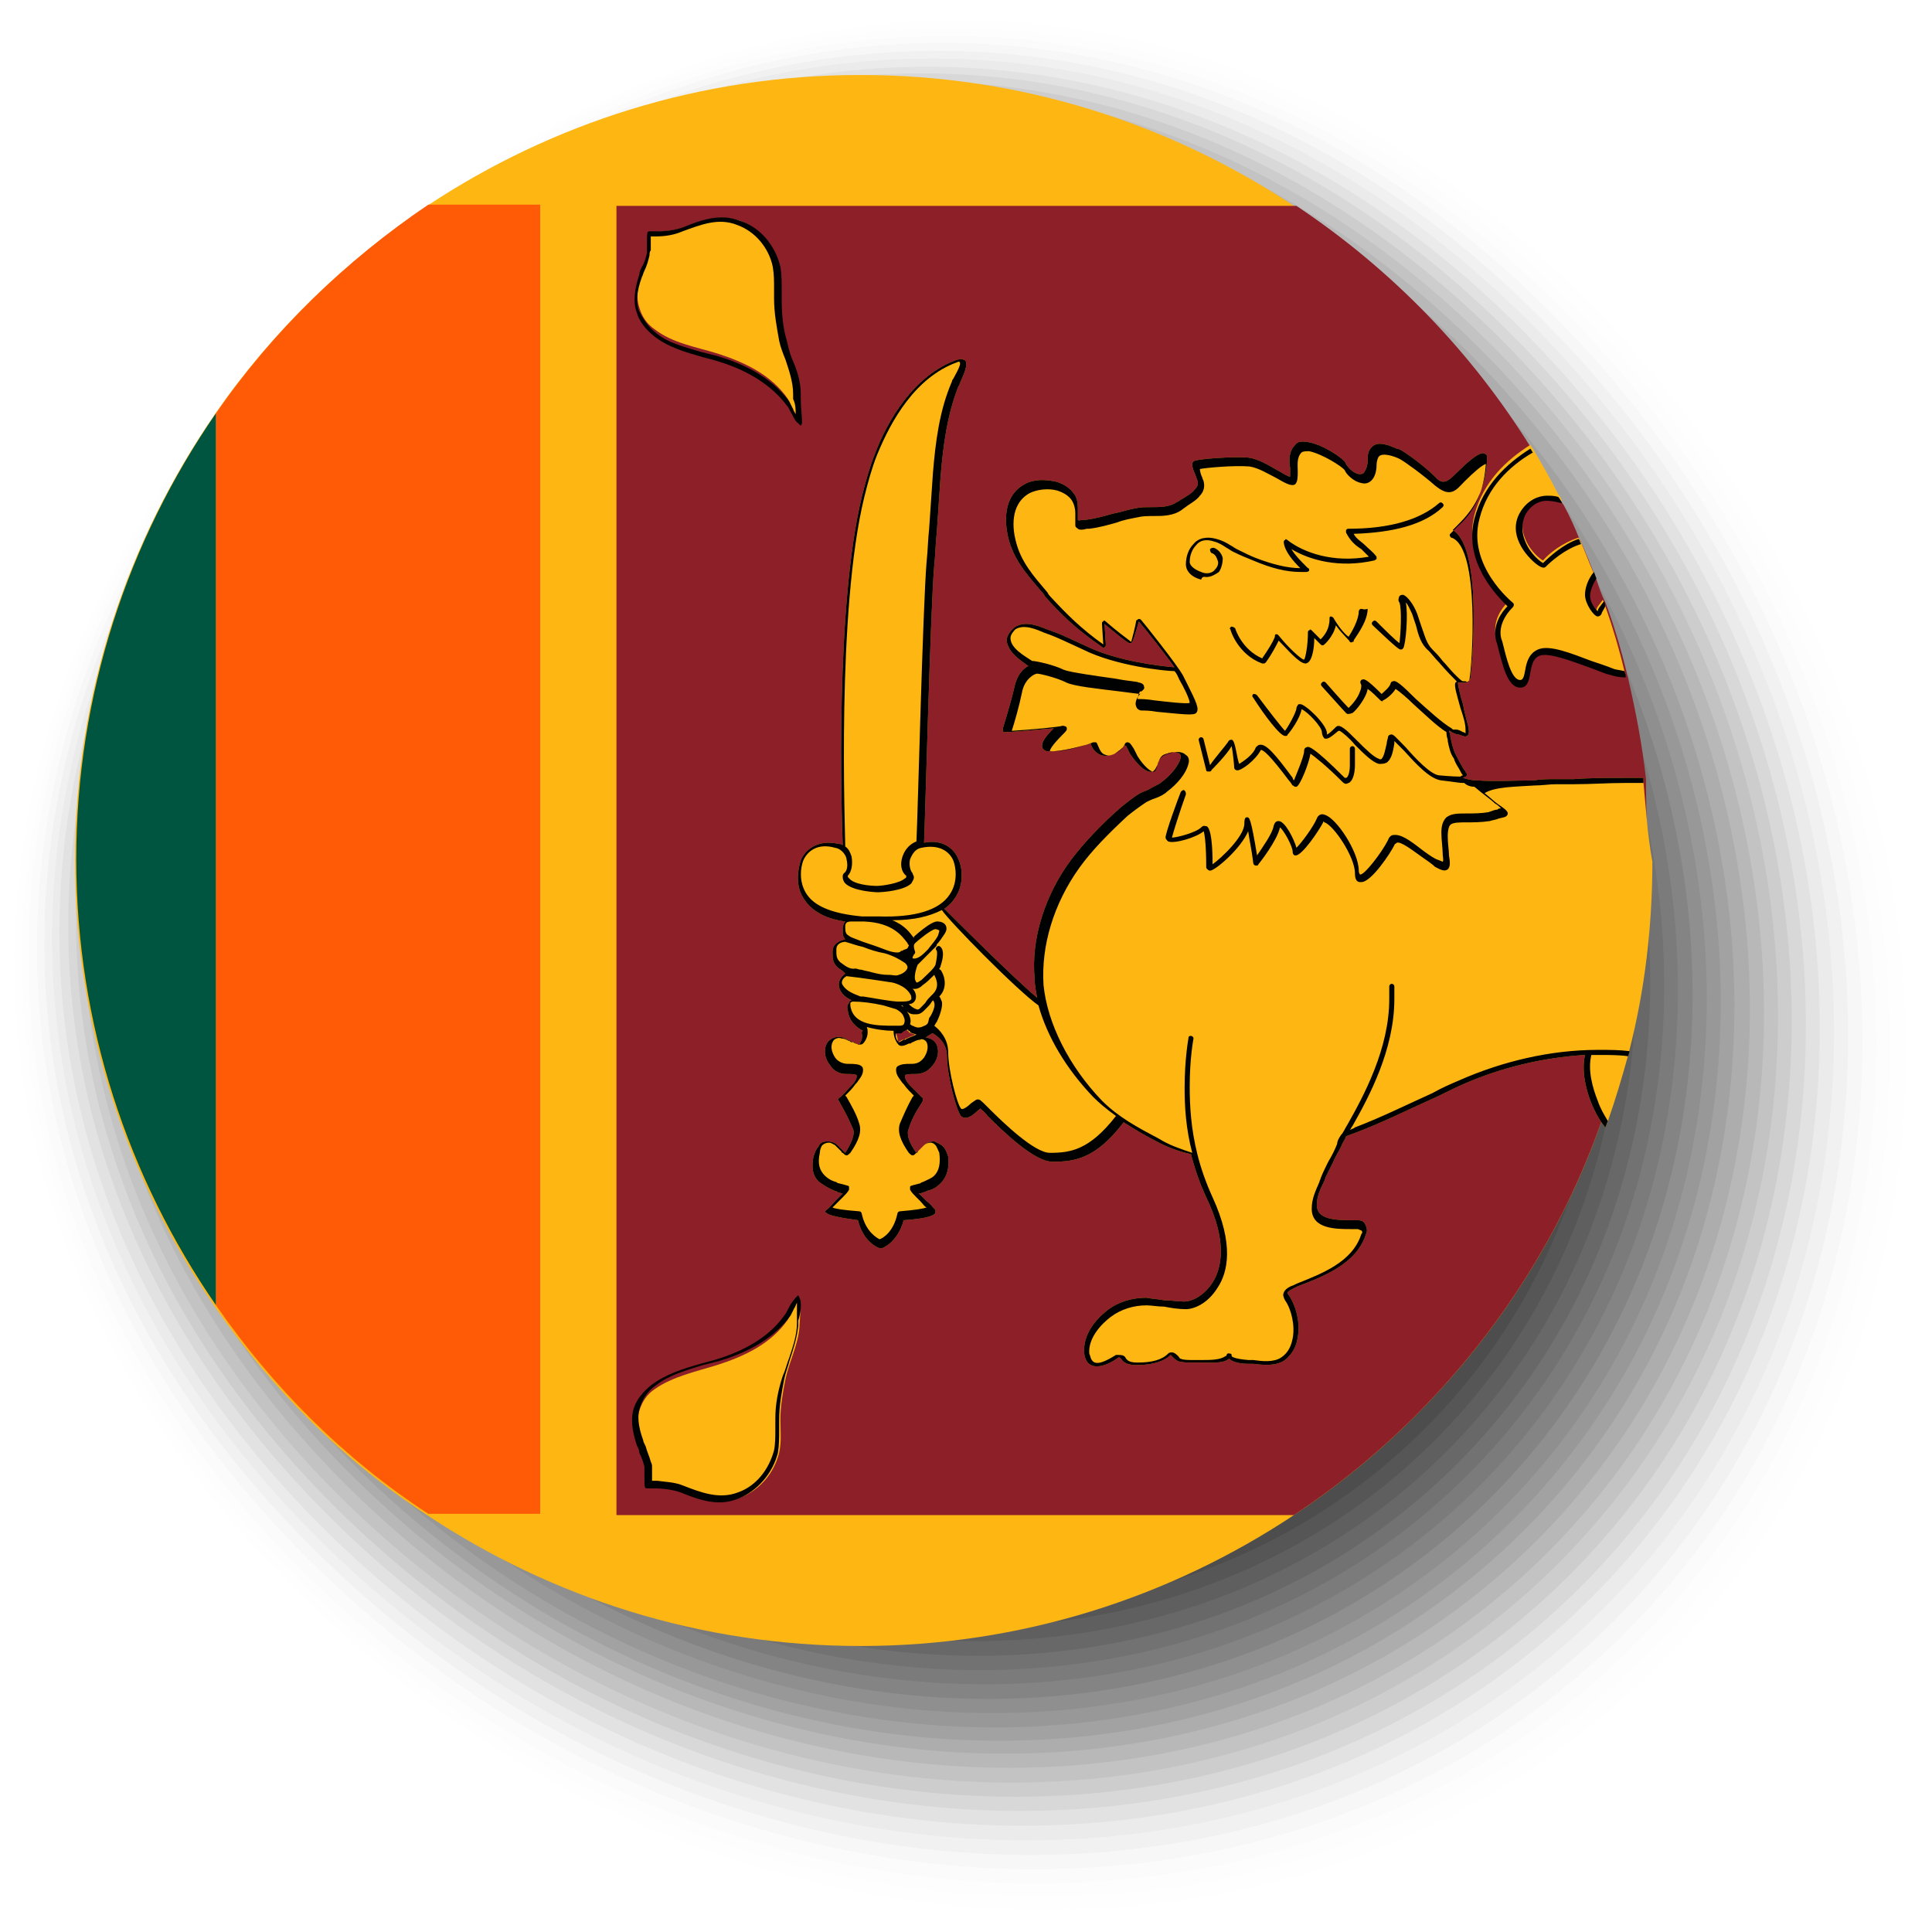 <svg width="152" height="152" viewBox="0 0 152 152" fill="none" xmlns="http://www.w3.org/2000/svg">
<path opacity="0.032" d="M124.5 23.3C155.9 54.7 158.6 102.9 130.6 130.9C102.6 158.9 54.3 156.2 23 124.8C-8.5 93.5 -4 52.4 24 24.5C52 -3.5 93.1 -8 124.5 23.3Z" fill="#F7F7F7"/>
<path opacity="0.065" d="M123.6 23.799C154.6 54.799 157.3 102.499 129.6 130.099C101.9 157.799 54.2 155.099 23.3 124.099C-7.7 93.099 -3.4 52.399 24.2 24.699C51.8 -3.001 92.7 -7.201 123.6 23.799Z" fill="#EFEFEF"/>
<path opacity="0.097" d="M122.8 24.199C153.4 54.799 156.1 101.899 128.7 129.299C101.4 156.599 54.2 153.999 23.6 123.399C-7 92.799 -2.9 52.399 24.4 25.099C51.8 -2.401 92.2 -6.401 122.8 24.199Z" fill="#E6E6E6"/>
<path opacity="0.129" d="M122 24.599C152.2 54.8 154.9 101.399 127.9 128.399C100.9 155.399 54.4 152.799 24.1 122.499C-6.1 92.299 -2.3 52.2 24.7 25.2C51.7 -1.801 91.8 -5.701 122 24.599Z" fill="#DEDEDE"/>
<path opacity="0.161" d="M121.2 24.999C151.1 54.899 153.6 100.799 127 127.499C100.3 154.199 54.4 151.599 24.5 121.699C-5.4 91.899 -1.7 52.099 24.9 25.499C51.6 -1.201 91.4 -4.901 121.2 24.999Z" fill="#D6D6D6"/>
<path opacity="0.194" d="M120.4 25.4C149.9 54.9 152.4 100.3 126.1 126.6C99.8 152.9 54.4 150.4 24.9 120.9C-4.6 91.4 -1.1 52 25.2 25.7C51.5 -0.6 90.9 -4.1 120.4 25.4Z" fill="#CECECE"/>
<path opacity="0.226" d="M119.6 25.8C148.7 54.9 151.2 99.7 125.2 125.7C99.2 151.7 54.4 149.1 25.3 120.1C-3.8 91 -0.6 51.9 25.4 26C51.4 0.1 90.5 -3.3 119.6 25.8Z" fill="#C5C5C5"/>
<path opacity="0.258" d="M118.8 26.2C147.5 54.9 150 99.199 124.4 124.799C98.8 150.399 54.5 147.899 25.8 119.199C-2.9 90.499 0.1 51.8 25.7 26.099C51.4 0.499 90.1 -2.501 118.8 26.2Z" fill="#BDBDBD"/>
<path opacity="0.29" d="M118 26.599C146.3 54.9 148.8 98.6 123.5 123.899C98.2 149.199 54.5 146.699 26.2 118.399C-2.1 90.1 0.7 51.7 26 26.399C51.3 1.099 89.6 -1.7 118 26.599Z" fill="#B5B5B5"/>
<path opacity="0.323" d="M117.2 26.999C145.2 54.999 147.6 97.999 122.6 122.999C97.6 147.999 54.6 145.499 26.6 117.599C-1.4 89.599 1.2 51.599 26.2 26.599C51.2 1.599 89.2 -0.901 117.2 26.999Z" fill="#ADADAD"/>
<path opacity="0.355" d="M116.4 27.399C144 54.999 146.4 97.499 121.8 122.099C97.2 146.699 54.7 144.299 27.1 116.699C-0.5 89.099 1.9 51.399 26.5 26.799C51.1 2.199 88.8 -0.201 116.4 27.399Z" fill="#A5A5A5"/>
<path opacity="0.387" d="M115.6 27.8C142.8 55 145.2 96.9 120.9 121.2C96.6 145.5 54.7 143.1 27.5 115.9C0.3 88.7 2.5 51.3 26.8 27C51 2.8 88.3 0.6 115.6 27.8Z" fill="#9C9C9C"/>
<path opacity="0.419" d="M114.7 28.299C141.5 55.099 143.9 96.499 119.9 120.4C95.9 144.4 54.6 142 27.8 115.2C1 88.4 2.9 51.3 26.9 27.399C50.9 3.5 87.9 1.4 114.7 28.299Z" fill="#949494"/>
<path opacity="0.452" d="M113.9 28.699C140.4 55.199 142.7 95.899 119 119.599C95.4 143.199 54.6 140.899 28.1 114.499C1.6 87.999 3.4 51.399 27 27.699C50.6 3.999 87.5 2.199 113.9 28.699Z" fill="#8C8C8C"/>
<path opacity="0.484" d="M113.1 29.1C139.2 55.2 141.5 95.4 118.2 118.7C94.9 142 54.7 139.7 28.6 113.6C2.5 87.5 4.1 51.2 27.4 27.9C50.7 4.6 87 3 113.1 29.1Z" fill="#848484"/>
<path opacity="0.516" d="M112.3 29.5C138 55.2 140.3 94.8 117.3 117.8C94.3 140.8 54.7 138.5 29 112.8C3.3 87 4.7 51 27.6 28.1C50.6 5.1 86.6 3.8 112.3 29.5Z" fill="#7B7B7B"/>
<path opacity="0.548" d="M111.5 29.899C136.8 55.2 139 94.299 116.4 116.899C93.8 139.499 54.8 137.299 29.4 111.999C4.1 86.7 5.2 50.999 27.8 28.399C50.4 5.799 86.2 4.499 111.5 29.899Z" fill="#737373"/>
<path opacity="0.581" d="M110.7 30.299C135.7 55.299 137.8 93.699 115.5 115.999C93.2 138.299 54.8 136.099 29.8 111.199C4.8 86.199 5.8 50.899 28.1 28.599C50.4 6.299 85.7 5.299 110.7 30.299Z" fill="#6B6B6B"/>
<path opacity="0.613" d="M109.9 30.7C134.5 55.3 136.6 93.2 114.7 115.1C92.8 137.1 54.9 134.899 30.3 110.299C5.7 85.7 6.5 50.7 28.4 28.799C50.3 6.899 85.3 6.1 109.9 30.7Z" fill="#636363"/>
<path opacity="0.645" d="M109.1 31.099C133.3 55.3 135.4 92.6 113.8 114.199C92.2 135.799 54.9 133.699 30.7 109.499C6.5 85.299 7 50.7 28.6 29C50.2 7.299 84.9 6.899 109.1 31.099Z" fill="#5A5A5A"/>
<path opacity="0.677" d="M108.3 31.5C132.1 55.3 134.2 91.999 112.9 113.299C91.6 134.599 54.9 132.5 31.1 108.7C7.3 84.9 7.6 50.599 28.9 29.299C50.2 7.999 84.4 7.7 108.3 31.5Z" fill="#525252"/>
<path opacity="0.71" d="M107.5 31.9C131 55.4 133 91.5 112.1 112.4C91.2 133.3 55 131.3 31.6 107.8C8.1 84.3 8.3 50.4 29.2 29.4C50.1 8.4 84 8.5 107.5 31.9Z" fill="#4A4A4A"/>
<path opacity="0.742" d="M106.7 32.3C129.8 55.4 131.8 90.9 111.2 111.5C90.6 132.1 55.1 130.1 32 107C8.9 83.9 8.8 50.3 29.4 29.7C50 9.2 83.6 9.3 106.7 32.3Z" fill="#424242"/>
<path opacity="0.774" d="M105.8 32.799C128.5 55.499 130.5 90.499 110.2 110.699C90 130.999 55 128.999 32.3 106.299C9.6 83.599 9.3 50.299 29.6 29.999C49.9 9.699 83.1 9.999 105.8 32.799Z" fill="#3A3A3A"/>
<path opacity="0.806" d="M105 33.2C127.3 55.5 129.3 89.9 109.3 109.8C89.4 129.7 55 127.8 32.7 105.5C10.4 83.2 9.9 50.2 29.8 30.3C49.7 10.4 82.7 10.8 105 33.2Z" fill="#313131"/>
<path opacity="0.839" d="M104.2 33.6C126.2 55.599 128.1 89.4 108.5 109C88.9 128.6 55.1 126.7 33.1 104.7C11.1 82.8 10.4 50.099 30 30.5C49.6 10.899 82.3 11.6 104.2 33.6Z" fill="#292929"/>
<path opacity="0.871" d="M103.4 33.999C125 55.599 126.9 88.799 107.6 108.099C88.3 127.399 55.1 125.499 33.5 103.899C12 82.299 11 49.999 30.3 30.699C49.6 11.499 81.8 12.399 103.4 33.999Z" fill="#212121"/>
<path opacity="0.903" d="M102.6 34.4C123.8 55.599 125.6 88.3 106.7 107.2C87.8 126.1 55.1 124.3 33.9 103.1C12.7 81.9 11.6 49.999 30.5 31C49.4 11.999 81.4 13.2 102.6 34.4Z" fill="#191919"/>
<path opacity="0.935" d="M101.8 34.8C122.6 55.599 124.4 87.7 105.8 106.3C87.2 124.9 55.1 123.1 34.3 102.3C13.5 81.499 12.1 49.9 30.7 31.299C49.3 12.7 81 13.999 101.8 34.8Z" fill="#101010"/>
<path opacity="0.968" d="M101 35.2C121.5 55.7 123.2 87.1 105 105.4C86.8 123.7 55.3 121.9 34.8 101.4C14.3 81 12.8 49.7 31.1 31.4C49.3 13.2 80.5 14.8 101 35.2Z" fill="#080808"/>
<path d="M100.2 35.6C120.3 55.7 122 86.6 104.1 104.5C86.2 122.4 55.3 120.7 35.2 100.6C15.1 80.5 13.4 49.6 31.3 31.7C49.2 13.8 80.1 15.5 100.2 35.6Z" fill="black"/>
<path d="M129.6 67.599C129.6 72.699 129 77.599 127.8 82.399C127.8 82.499 127.7 82.699 127.7 82.799C127.3 84.499 126.7 86.299 126.1 87.999C126 88.199 126 88.299 125.9 88.499C121.4 101.099 112.8 111.899 101.8 119.199C92 125.699 80.3 129.499 67.7 129.499C55.1 129.499 43.4 125.699 33.6 119.199C27 114.899 21.4 109.299 16.9 102.799C10 92.799 5.9 80.699 5.9 67.699C5.9 54.699 10 42.599 16.9 32.599C21.4 26.099 27.1 20.599 33.6 16.199C43.4 9.699 55.1 5.899 67.7 5.899C80.3 5.899 92 9.699 101.8 16.199C109.3 21.199 115.6 27.699 120.3 35.299C120.4 35.399 120.5 35.499 120.5 35.599C121.2 36.799 121.9 37.999 122.5 39.199C122.6 39.399 122.7 39.599 122.8 39.699C123.3 40.599 123.7 41.499 124.1 42.499C124.2 42.599 124.2 42.799 124.3 42.899C124.6 43.599 124.9 44.299 125.2 45.099C125.3 45.299 125.3 45.399 125.4 45.599C125.6 46.199 125.8 46.799 126.1 47.399C126.2 47.599 126.2 47.699 126.3 47.899C126.9 49.599 127.4 51.299 127.8 52.999C127.8 53.099 127.9 53.299 127.9 53.399C128.5 55.999 129 58.599 129.3 61.299C129.3 61.399 129.3 61.599 129.3 61.699C129.5 63.599 129.6 65.599 129.6 67.599Z" fill="#FEB613"/>
<path d="M17 32.499V102.699C10.1 92.699 6 80.599 6 67.599C6 54.599 10.1 42.499 17 32.499Z" fill="#005540"/>
<path d="M42.5 16.1V119.1H33.7C27.1 114.8 21.5 109.2 17 102.7V32.5C21.5 26 27.2 20.5 33.7 16.1H42.5Z" fill="#FF5A06"/>
<path d="M129.6 67.599C129.6 72.699 129 77.599 127.8 82.399C127.8 82.499 127.7 82.699 127.7 82.799C127.3 84.499 126.7 86.299 126.1 87.999C126 88.199 126 88.299 125.9 88.499C121.4 101.099 112.8 111.899 101.8 119.199H48.5V16.199H102C109.5 21.199 115.8 27.699 120.5 35.299C120.6 35.399 120.7 35.499 120.7 35.599C121.4 36.799 122.1 37.999 122.7 39.199C122.8 39.399 122.9 39.599 123 39.699C123.5 40.599 123.9 41.499 124.3 42.499C124.4 42.599 124.4 42.799 124.5 42.899C124.8 43.599 125.1 44.299 125.4 45.099C125.5 45.299 125.5 45.399 125.6 45.599C125.8 46.199 126 46.799 126.3 47.399C126.4 47.599 126.4 47.699 126.5 47.899C127.1 49.599 127.6 51.299 128 52.999C128 53.099 128.1 53.299 128.1 53.399C128.7 55.999 129.2 58.599 129.5 61.299C129.5 61.399 129.5 61.599 129.5 61.699C129.5 63.599 129.6 65.599 129.6 67.599Z" fill="#8C1F28"/>
<path d="M51 115.299C51 115.399 51 115.499 51.1 115.699C51.1 115.799 51 116.899 51.1 116.899C52 116.999 52.9 116.999 53.8 117.299C55.3 117.899 56.7 118.399 58.3 117.799C59.8 117.199 60.9 115.899 61.3 114.299C61.5 113.399 61.4 112.599 61.4 111.699C61.4 110.599 61.6 109.499 61.8 108.499C62.1 107.099 62.8 105.799 62.9 104.399C62.9 103.899 63.1 102.799 62.8 102.399C62.5 102.699 62.2 103.399 62 103.799C60.7 105.699 58.6 106.699 56.4 107.399C54.8 107.899 52.9 108.299 51.5 109.299C50.9 109.699 50.5 110.299 50.3 110.999C50 111.899 50.2 112.999 50.5 113.799C50.6 114.099 50.9 114.699 51 115.299Z" fill="#FEB613"/>
<path d="M62.9 102.099L62.8 101.899L62.6 102.099C62.4 102.299 62.2 102.599 62 102.999C61.9 103.199 61.8 103.399 61.7 103.499C60.3 105.499 57.9 106.499 56.2 106.999C55.8 107.099 55.5 107.199 55.1 107.299C53.7 107.699 52.4 108.099 51.2 108.999C50.6 109.499 50.1 110.099 49.9 110.699C49.6 111.499 49.7 112.499 50.1 113.699C50.2 113.899 50.3 114.099 50.3 114.299C50.5 114.699 50.6 114.999 50.7 115.399C50.7 115.499 50.7 115.599 50.7 115.699C50.7 115.699 50.7 115.899 50.7 116.099C50.7 116.999 50.7 117.099 50.9 117.099C51.1 117.099 51.3 117.099 51.5 117.099C52.2 117.099 52.9 117.199 53.5 117.399C54.5 117.799 55.5 118.199 56.6 118.199C57.1 118.199 57.6 118.099 58.1 117.899C59.6 117.299 60.8 115.899 61.2 114.299C61.3 113.699 61.3 113.099 61.3 112.499C61.3 112.199 61.3 111.999 61.3 111.699C61.3 110.599 61.5 109.499 61.7 108.499C61.8 107.999 62 107.499 62.1 107.099C62.4 106.199 62.7 105.299 62.8 104.299C62.8 104.199 62.8 104.099 62.8 103.899C63 103.299 63.1 102.499 62.9 102.099ZM61 111.599C61 111.899 61 112.199 61 112.399C61 112.999 61 113.599 60.9 114.099C60.5 115.599 59.5 116.899 58.1 117.399C56.6 117.999 55.1 117.399 53.8 116.899C53.1 116.599 52.4 116.599 51.7 116.499C51.6 116.499 51.4 116.499 51.3 116.499C51.3 116.299 51.3 116.099 51.3 115.899C51.3 115.599 51.3 115.499 51.3 115.399C51.3 115.299 51.3 115.199 51.2 114.999C51.1 114.599 50.9 114.199 50.8 113.799C50.7 113.599 50.6 113.399 50.6 113.299C50.2 112.199 50.1 111.299 50.4 110.599C50.6 109.999 51 109.399 51.6 108.999C52.6 108.199 54 107.799 55.3 107.399C55.7 107.299 56.1 107.199 56.5 107.099C58.2 106.599 60.7 105.599 62.2 103.499C62.3 103.299 62.4 103.099 62.5 102.899C62.6 102.799 62.6 102.599 62.7 102.499C62.7 102.799 62.7 103.299 62.7 103.699C62.7 103.899 62.7 103.999 62.7 104.099C62.7 104.999 62.4 105.899 62.1 106.799C61.9 107.299 61.8 107.799 61.6 108.199C61.2 109.399 61 110.499 61 111.599Z" fill="#000101"/>
<path d="M51 19.9C51 19.8 51 19.7 51.1 19.5C51.1 19.4 51 18.3 51.1 18.3C52 18.2 52.9 18.2 53.8 17.9C55.3 17.3 56.7 16.8 58.3 17.4C59.8 18 60.9 19.3 61.3 20.9C61.5 21.8 61.4 22.6 61.4 23.5C61.4 24.6 61.6 25.7 61.8 26.7C62.1 28.1 62.8 29.4 62.9 30.8C62.9 31.3 63.1 32.4 62.8 32.8C62.5 32.5 62.2 31.8 62 31.4C60.7 29.5 58.6 28.5 56.4 27.8C54.8 27.3 52.9 27 51.5 25.9C50.9 25.5 50.5 24.9 50.3 24.2C50 23.3 50.2 22.3 50.5 21.4C50.6 21.1 50.9 20.5 51 19.9Z" fill="#FEB613"/>
<path d="M63 31.4C63 31.2 63 31.1 63 31C63 30 62.7 29.1 62.3 28.2C62.1 27.7 62 27.2 61.9 26.8C61.6 25.8 61.5 24.7 61.5 23.6C61.5 23.3 61.5 23.1 61.5 22.8C61.5 22.2 61.5 21.6 61.4 21C61 19.3 59.8 17.9 58.3 17.4C57.8 17.2 57.3 17.1 56.8 17.1C55.7 17.1 54.7 17.5 53.7 17.9C53.1 18.1 52.4 18.2 51.7 18.2C51.5 18.2 51.3 18.2 51.1 18.2C50.9 18.2 50.9 18.3 50.9 19.2C50.9 19.4 50.9 19.6 50.9 19.6C50.9 19.7 50.9 19.8 50.9 19.9C50.8 20.3 50.7 20.7 50.5 21C50.4 21.2 50.3 21.4 50.3 21.6C49.9 22.8 49.8 23.8 50.1 24.6C50.3 25.3 50.8 25.9 51.4 26.4C52.5 27.3 53.9 27.7 55.3 28.1C55.7 28.2 56.1 28.3 56.4 28.4C58.1 28.9 60.4 29.9 61.9 31.9C62 32 62.1 32.2 62.2 32.4C62.4 32.7 62.5 33.1 62.8 33.3L63 33.5L63.1 33.3C63.1 32.7 63 32 63 31.4ZM62.6 32.6C62.5 32.5 62.4 32.3 62.4 32.2C62.3 32 62.2 31.8 62.1 31.6C60.6 29.5 58.1 28.5 56.4 28C56 27.9 55.6 27.8 55.2 27.7C53.9 27.3 52.5 27 51.5 26.1C51 25.7 50.6 25.1 50.3 24.5C50 23.8 50.1 22.9 50.5 21.8C50.6 21.6 50.6 21.5 50.7 21.3C50.9 20.9 51 20.5 51.1 20.1C51.1 20 51.1 19.8 51.2 19.7C51.2 19.6 51.2 19.5 51.2 19.2C51.2 19 51.2 18.8 51.2 18.6C51.3 18.6 51.5 18.6 51.6 18.6C52.3 18.6 53 18.5 53.7 18.2C55.1 17.7 56.5 17.1 58 17.7C59.4 18.2 60.5 19.5 60.8 21C60.9 21.6 60.9 22.1 60.9 22.7C60.9 23 60.9 23.2 60.9 23.5C60.9 24.6 61.1 25.7 61.3 26.8C61.4 27.3 61.6 27.8 61.8 28.3C62.1 29.2 62.4 30.1 62.4 31C62.4 31.1 62.4 31.3 62.4 31.4C62.6 31.8 62.6 32.2 62.6 32.6Z" fill="#000101"/>
<path d="M127.8 52.799C127.4 51.099 126.9 49.399 126.3 47.699C126.3 47.499 126.2 47.399 126.1 47.199C125.8 47.599 125.6 47.799 125.6 47.999C125.4 47.799 125 47.299 125 46.799C125 46.399 125.2 45.899 125.5 45.399C125.4 45.199 125.4 45.099 125.3 44.899C125 44.199 124.7 43.399 124.4 42.699C124.3 42.599 124.3 42.399 124.2 42.299C122.9 42.699 121.8 43.599 121.4 44.099C121.2 43.999 120.4 43.399 120 42.399C119.7 41.699 119.7 40.999 120 40.299C120.4 39.599 121 39.199 121.7 39.199C122.1 39.199 122.5 39.299 122.9 39.399C122.8 39.199 122.7 38.999 122.6 38.899C122 37.699 121.3 36.499 120.6 35.299C120.5 35.199 120.5 35.099 120.4 34.999C118.5 36.199 116.7 37.899 116 40.499C115.1 43.999 117.9 46.699 118.6 47.399C118.2 47.799 117.4 48.799 117.7 50.099L117.8 50.399C118.2 51.999 118.6 53.799 119.6 53.799C120.2 53.799 120.3 53.199 120.4 52.599C120.5 52.099 120.6 51.499 121.1 51.299C121.8 50.999 123.6 51.699 125 52.199C125.6 52.399 126.2 52.699 126.7 52.799C127 52.899 127.4 52.999 127.9 52.999C127.9 53.099 127.9 52.999 127.8 52.799ZM129.3 61.599C129.3 61.499 129.3 61.299 129.3 61.199C128.8 61.199 128.4 61.199 127.9 61.199C126.5 61.199 125.1 61.199 123.8 61.299C123.3 61.299 122.8 61.299 122.4 61.299C121.8 61.299 121.2 61.299 120.7 61.399C119.2 61.399 117.7 61.499 116.2 61.399C115.8 61.399 115.4 61.299 115.1 61.199L115.3 61.099C115.4 61.099 115.4 60.999 115.4 60.899C115.4 60.799 115.3 60.799 115.3 60.699C115.1 60.499 114.6 59.499 114.5 59.299C114.3 58.899 114.2 58.399 114.1 57.899V57.799C114.1 57.699 114 57.599 114 57.499C114.1 57.499 114.1 57.499 114.2 57.599C114.4 57.699 114.6 57.799 114.8 57.799C115.1 57.899 115.3 57.999 115.4 57.899C115.6 57.799 115.6 57.599 115.5 57.099C115.4 56.699 115.2 55.999 115.1 55.399C114.9 54.799 114.7 53.899 114.7 53.699H114.9C115.1 53.699 115.6 53.799 115.7 53.299C115.7 53.199 116.8 43.199 114.3 41.699C114.4 41.599 114.5 41.499 114.6 41.399C115.5 40.499 116.9 39.099 117 35.999C117 35.799 116.9 35.699 116.8 35.699C116.7 35.599 116.3 35.499 114.6 37.199C113.9 37.899 113.5 38.199 112.9 37.499C112.1 36.699 110.5 35.499 110 35.299H109.9C109.4 35.099 108.4 34.599 107.9 35.199C107.6 35.499 107.6 35.899 107.6 36.199C107.6 36.599 107.5 36.899 107.3 37.199C107.2 37.299 107.1 37.299 106.9 37.299C106.4 37.199 106 36.699 105.9 36.499C105.8 36.099 104.1 34.999 103 34.799C102.5 34.699 102.1 34.699 101.9 34.999C101.4 35.499 101.4 36.199 101.5 36.799C101.5 36.999 101.5 37.399 101.5 37.499C101.3 37.499 100.9 37.199 100.5 36.999C99.8 36.599 99 36.099 98.2 35.999C97.1 35.899 94.1 36.099 93.9 36.299C93.7 36.499 93.8 36.799 94.1 37.499C94.1 37.599 94.2 37.699 94.2 37.799C94.3 38.099 94.2 38.299 94 38.499C93.8 38.799 93.4 38.999 93.1 39.199C92.9 39.299 92.8 39.399 92.6 39.499C92 39.899 91.3 39.899 90.5 39.899C90.1 39.899 89.7 39.899 89.3 39.999C88.7 40.099 88.2 40.299 87.6 40.399C86.9 40.599 86.2 40.799 85.4 40.899C85.4 40.899 85.3 40.899 85.2 40.899C85.1 40.899 84.8 40.999 84.8 40.899V40.799C84.8 40.699 84.8 40.499 84.8 40.399C84.8 40.299 84.8 40.199 84.8 40.099C84.8 39.799 84.8 39.399 84.6 38.999C84.3 38.499 83.8 38.099 83.1 37.899C82.2 37.699 81.3 37.699 80.6 38.099C78.8 39.099 79.1 41.299 79.3 42.199C79.7 43.999 80.8 45.199 81.9 46.499C82 46.599 82.1 46.699 82.2 46.899C83.4 48.299 84.8 49.599 86.7 50.899C86.8 50.999 86.9 50.999 86.9 50.899C87 50.899 87 50.799 87 50.699L86.9 49.099C88.7 50.599 88.8 50.599 88.9 50.599C89.1 50.599 89.1 50.599 89.6 48.899C90.2 49.599 91.7 51.499 92.4 52.499C91.2 52.399 87.9 51.999 85.6 50.899C84.5 50.399 83.7 49.999 82.9 49.699C82.8 49.699 82.7 49.599 82.6 49.599C81.8 49.299 80.8 48.799 79.9 49.299C79.5 49.599 79.2 49.999 79.2 50.399C79.3 51.299 80.2 51.899 80.9 52.399C80.5 52.599 80 53.099 79.8 54.099C79.5 55.399 78.9 57.299 78.9 57.299C78.9 57.399 78.9 57.399 78.9 57.499C78.9 57.599 79 57.599 79.1 57.599C79.6 57.599 81.8 57.399 82.9 57.299C82.3 57.899 81.9 58.399 82 58.799C82 58.899 82.2 59.099 82.4 59.099C83.4 59.199 85.1 58.699 85.8 58.499C85.9 58.799 86.1 59.199 86.6 59.399C86.9 59.499 87.3 59.499 87.7 59.299C88 59.099 88.3 58.899 88.5 58.599C88.5 58.599 88.5 58.699 88.6 58.699C88.7 58.899 88.8 59.099 88.9 59.299C89.3 59.899 90.1 60.899 90.7 60.699C90.9 60.599 91 60.299 91.1 60.099C91.2 59.799 91.3 59.399 91.8 59.299C92.3 59.099 92.7 59.199 92.8 59.299C92.9 59.399 92.9 59.499 92.9 59.599C92.7 60.299 92.1 60.999 91.3 61.599C91 61.799 90.7 61.899 90.4 62.099C90.2 62.199 89.9 62.299 89.7 62.399C89.2 62.699 88.7 63.099 88.2 63.499C86.6 64.899 85.3 66.299 84.3 67.599C82.2 70.399 81.1 73.899 81.4 76.999C81.4 77.499 81.5 77.999 81.6 78.499C79.7 76.899 75.3 72.499 74.3 71.499C74.6 71.299 74.9 70.999 75.1 70.699C75.9 69.599 75.7 68.199 75.4 67.599C75.1 66.799 74.2 65.999 72.7 66.299C72.8 64.099 73.2 47.999 73.5 44.499C73.6 43.599 73.6 42.799 73.7 41.899C73.8 40.499 73.9 38.999 74 37.499C74.2 35.099 74.5 32.699 75.4 30.399C75.4 30.399 75.5 30.299 75.5 30.199C75.8 29.499 76.1 28.899 76 28.499C76 28.399 75.9 28.299 75.8 28.299C75.6 28.199 75.4 28.299 75.3 28.299C71.9 29.499 69.8 33.099 68.8 35.799C68.4 36.799 68.1 37.899 67.8 39.099C65.7 47.799 66.2 63.699 66.3 66.499C66.2 66.399 66.1 66.399 66 66.399C64.3 65.999 63.3 66.899 63 67.699C62.8 68.299 62.5 69.699 63.3 70.799C63.9 71.699 65 72.299 66.5 72.499C66.4 72.599 66.3 72.799 66.3 73.099C66.3 73.499 66.3 73.699 66.5 73.899C66.1 73.999 65.5 74.199 65.5 74.899C65.5 75.399 65.5 75.799 66 76.199C66.2 76.299 66.3 76.399 66.5 76.599C66.2 76.799 65.8 77.299 66.1 77.899C66.3 78.299 66.6 78.499 67 78.699C66.9 78.699 66.8 78.799 66.8 78.899C66.7 78.999 66.6 79.199 66.7 79.499C66.8 80.299 67.3 80.799 67.9 81.099C67.8 81.099 67.8 81.199 67.8 81.299C67.9 81.699 67.7 81.999 67.6 82.199C67.5 82.199 67.4 82.099 67.2 81.999H67.1C67 81.999 67 81.899 66.9 81.899C66.7 81.799 66.5 81.699 66.2 81.599C65.8 81.499 65.2 81.699 65 82.199C64.8 82.699 64.9 83.299 65.3 83.799C65.6 84.299 66.1 84.499 66.6 84.499H66.7C66.9 84.499 67.3 84.499 67.4 84.599C67.4 84.599 67.4 84.599 67.4 84.699C67.4 84.899 67.2 85.199 67 85.399L66.9 85.499C66.6 85.799 66.4 86.099 66 86.399C65.9 86.499 65.9 86.599 66 86.599L66.1 86.799C66.5 87.499 66.8 88.099 67.1 88.799C67.3 89.199 67 89.899 66.5 90.699C66.5 90.699 66.5 90.699 66.4 90.599L65.9 90.099C65.7 89.899 65.4 89.799 65.1 89.799C64.8 89.799 64.5 89.899 64.4 90.199C64.2 90.399 64.1 90.699 64 90.999C63.8 91.999 64 92.699 64.6 93.099C64.9 93.299 65.2 93.499 65.7 93.699C65.7 93.699 65.8 93.699 65.9 93.799C66 93.799 66.2 93.899 66.3 93.899C66.2 93.999 66.1 94.099 66 94.199C65.9 94.299 65.8 94.399 65.7 94.499C65.5 94.699 65.3 94.999 65 95.199C64.9 95.299 64.9 95.399 65 95.399C65.1 95.599 66 95.799 67.5 95.999C67.9 97.699 69.1 98.199 69.2 98.199C69.2 98.199 69.2 98.199 69.3 98.199C69.3 98.199 69.3 98.199 69.4 98.199C69.4 98.199 70.6 97.799 71.1 95.999C72.6 95.899 73.5 95.699 73.6 95.399C73.6 95.299 73.6 95.199 73.6 95.199C73.4 94.999 73.2 94.699 72.9 94.499C72.8 94.399 72.7 94.299 72.6 94.199C72.5 94.099 72.4 93.999 72.3 93.899C72.5 93.899 72.6 93.799 72.7 93.799C72.8 93.799 72.9 93.699 72.9 93.699C73.4 93.599 73.7 93.399 74 93.099C74.5 92.599 74.7 91.899 74.6 90.999C74.5 90.699 74.4 90.399 74.2 90.199C74 89.999 73.7 89.899 73.5 89.799C73.2 89.799 72.9 89.899 72.7 90.099L72.2 90.599C72.2 90.599 72.2 90.699 72.1 90.699C71.5 89.899 71.3 89.199 71.5 88.799C71.7 88.099 72.1 87.399 72.5 86.799L72.6 86.599C72.6 86.499 72.6 86.399 72.6 86.399C72.3 86.099 72 85.799 71.7 85.499L71.6 85.399C71.4 85.199 71.2 84.899 71.2 84.699C71.2 84.699 71.2 84.699 71.2 84.599C71.3 84.499 71.7 84.499 71.9 84.499H72C72.6 84.499 73 84.299 73.4 83.799C73.8 83.299 73.9 82.699 73.7 82.199C73.5 81.799 73.2 81.699 72.8 81.599C72.9 81.599 72.9 81.599 73 81.499C73.2 81.399 73.3 81.299 73.4 81.299C73.7 81.499 74.5 81.999 74.5 83.099C74.5 84.499 75.2 87.299 75.6 87.799C76 88.199 76.6 87.699 76.9 87.399C77 87.299 77.1 87.299 77.1 87.199C77.2 87.299 77.5 87.499 77.7 87.799C79 89.099 81.4 91.399 82.8 91.399C84.5 91.399 86.2 91.199 88.4 88.299C89.2 88.799 90 89.299 90.8 89.699C91.7 90.199 92.7 90.599 93.7 90.799C94 91.999 94.4 93.099 94.9 94.199C96.6 97.699 96.1 99.799 95.4 100.899C94.7 101.999 93.7 102.399 93.2 102.399C92.7 102.399 92.1 102.299 91.6 102.299C91.1 102.199 90.7 102.199 90.2 102.099C89.1 102.099 88 102.399 87.1 103.099C86.2 103.799 85.2 104.999 85.3 106.399C85.3 106.699 85.4 106.899 85.5 107.099C85.7 107.399 86 107.499 86.3 107.499C86.9 107.499 87.6 107.099 88 106.799C88.1 106.799 88.1 106.799 88.2 106.899C88.3 107.099 88.6 107.399 89.4 107.399C90.7 107.399 91.6 107.099 92.1 106.599C92.1 106.599 92.2 106.699 92.3 106.799C92.4 106.899 92.5 106.999 92.7 107.099C93 107.199 93.5 107.199 93.8 107.199C93.9 107.199 94 107.199 94.1 107.199C94.2 107.199 94.4 107.199 94.6 107.199C95.3 107.199 96.2 107.299 96.7 106.899C96.9 107.099 97.4 107.299 98.2 107.299C98.3 107.299 98.5 107.299 98.6 107.299C99.4 107.399 100.4 107.499 101.1 106.999C101.6 106.599 102 105.999 102.1 105.199C102.3 104.099 102 102.799 101.4 101.899C101.3 101.799 101.3 101.699 101.3 101.699C101.3 101.599 101.7 101.399 101.9 101.299L102.1 101.199C104.2 100.399 106.8 99.399 107.5 96.999C107.6 96.799 107.5 96.499 107.4 96.299C107.3 96.099 107.1 95.999 106.8 95.999C106.7 95.999 106.5 95.999 106.3 95.999C104.9 95.999 103.6 95.899 103.6 94.799C103.6 94.099 103.9 93.499 104.2 92.899C104.2 92.799 104.3 92.699 104.3 92.599C104.5 92.199 104.7 91.799 104.9 91.399C105.1 90.899 105.4 90.499 105.6 89.999C105.7 89.799 105.8 89.699 105.9 89.399C106.2 89.299 106.4 89.199 106.7 89.099C108.8 88.299 110.8 87.299 112.8 86.399C113.5 86.099 114.2 85.699 114.9 85.399C118 83.999 121.4 83.199 124.7 82.999C124.4 84.299 124.8 85.799 125.2 86.799C125.5 87.499 125.8 88.099 126.3 88.699C126.4 88.499 126.4 88.399 126.5 88.199C127.1 86.499 127.6 84.799 128.1 82.999C128.1 82.899 128.2 82.699 128.2 82.599C129.4 77.899 130 72.899 130 67.799C129.6 65.599 129.5 63.599 129.3 61.599ZM70.5 81.099C70.6 81.099 70.7 81.099 70.8 81.099H70.9C71.1 81.099 71.2 81.099 71.3 80.999L71.4 81.099C71.4 81.099 71.5 81.099 71.5 81.199C71.6 81.299 71.8 81.299 72 81.399C71.8 81.499 71.5 81.599 71.3 81.699C71.2 81.699 71.2 81.799 71.1 81.799C71.1 81.799 71.1 81.799 71 81.799C70.8 81.899 70.7 81.999 70.6 81.999C70.7 81.699 70.5 81.499 70.5 81.099Z" fill="#FEB613"/>
<path d="M126.2 47.299C125.9 47.699 125.7 47.899 125.7 48.099C125.5 47.899 125.1 47.399 125.1 46.899C125.1 46.499 125.3 45.999 125.6 45.499C125.5 45.299 125.5 45.199 125.4 44.999C124.9 45.599 124.7 46.299 124.7 46.799C124.7 47.499 125.4 48.499 125.7 48.499C125.9 48.499 126 48.299 126 48.299C126 48.199 126.1 48.099 126.3 47.699C126.3 47.599 126.3 47.499 126.2 47.299ZM121.4 44.299C121.2 44.199 120.4 43.599 120 42.599C119.7 41.899 119.7 41.199 120 40.499C120.4 39.799 121 39.399 121.7 39.399C122.1 39.399 122.5 39.499 122.9 39.599C122.8 39.399 122.7 39.199 122.6 39.099C122.3 38.999 122 38.999 121.7 38.999C121.1 38.999 120.2 39.299 119.6 40.299C118.6 41.999 120 43.699 120.9 44.399C121.3 44.699 121.5 44.699 121.6 44.599C122 44.199 123.1 43.199 124.4 42.799C124.3 42.699 124.3 42.499 124.2 42.399C123 42.799 121.9 43.799 121.4 44.299ZM127.8 52.799C127.4 52.699 127.1 52.699 126.9 52.599C126.4 52.399 125.8 52.199 125.2 51.999C123.6 51.399 121.9 50.699 121 51.099C120.3 51.399 120.1 52.099 120 52.699C119.9 53.299 119.8 53.499 119.6 53.499C118.9 53.499 118.5 51.699 118.2 50.499L118.1 50.199C117.8 48.899 119 47.799 119 47.799C119 47.799 119.1 47.699 119.1 47.599C119.1 47.499 119.1 47.499 119 47.399C119 47.399 115.4 44.499 116.4 40.799C117 38.399 118.7 36.699 120.6 35.599C120.5 35.499 120.5 35.399 120.4 35.299C118.5 36.499 116.7 38.199 116 40.799C115.1 44.299 117.9 46.999 118.6 47.699C118.2 48.099 117.4 49.099 117.7 50.399L117.8 50.699C118.2 52.299 118.6 54.099 119.6 54.099C120.2 54.099 120.3 53.499 120.4 52.899C120.5 52.399 120.6 51.799 121.1 51.599C121.8 51.299 123.6 51.999 125 52.499C125.6 52.699 126.2 52.999 126.7 53.099C127 53.199 127.4 53.299 127.9 53.299C127.9 53.099 127.9 52.999 127.8 52.799ZM120.7 61.799C121.3 61.799 121.9 61.699 122.4 61.699C122.9 61.699 123.4 61.699 123.8 61.699C125.1 61.699 126.5 61.599 127.9 61.599C128.4 61.599 128.9 61.599 129.3 61.599C129.3 61.499 129.3 61.299 129.3 61.199C128.8 61.199 128.4 61.199 127.9 61.199C126.5 61.199 125.1 61.199 123.8 61.299C123.3 61.299 122.8 61.299 122.4 61.299C121.8 61.299 121.2 61.299 120.7 61.399C119.2 61.399 117.7 61.499 116.2 61.399C115.8 61.399 115.4 61.299 115.1 61.199L115.3 61.099C115.4 61.099 115.4 60.999 115.4 60.899C115.4 60.799 115.3 60.799 115.3 60.699C115.1 60.499 114.6 59.499 114.5 59.299C114.3 58.899 114.2 58.399 114.1 57.899V57.799C114.1 57.699 114 57.599 114 57.499C114.1 57.499 114.1 57.499 114.2 57.599C114.4 57.699 114.6 57.799 114.8 57.799C115.1 57.899 115.3 57.999 115.4 57.899C115.6 57.799 115.6 57.599 115.5 57.099C115.4 56.699 115.2 55.999 115.1 55.399C114.9 54.799 114.7 53.899 114.7 53.699H114.9C115.1 53.699 115.6 53.799 115.7 53.299C115.7 53.199 116.8 43.199 114.3 41.699C114.4 41.599 114.5 41.499 114.6 41.399C115.5 40.499 116.9 39.099 117 35.999C117 35.799 116.9 35.699 116.8 35.699C116.7 35.599 116.3 35.499 114.6 37.199C113.9 37.899 113.5 38.199 112.9 37.499C112.1 36.699 110.5 35.499 110 35.299H109.9C109.4 35.099 108.4 34.599 107.9 35.199C107.6 35.499 107.6 35.899 107.6 36.199C107.6 36.599 107.5 36.899 107.3 37.199C107.2 37.299 107.1 37.299 106.9 37.299C106.4 37.199 106 36.699 105.9 36.499C105.8 36.099 104.1 34.999 103 34.799C102.5 34.699 102.1 34.699 101.9 34.999C101.4 35.499 101.4 36.199 101.5 36.799C101.5 36.999 101.5 37.399 101.5 37.499C101.3 37.499 100.9 37.199 100.5 36.999C99.8 36.599 99 36.099 98.2 35.999C97.1 35.899 94.1 36.099 93.9 36.299C93.7 36.499 93.8 36.799 94.1 37.499C94.1 37.599 94.2 37.699 94.2 37.799C94.3 38.099 94.2 38.299 94 38.499C93.8 38.799 93.4 38.999 93.1 39.199C92.9 39.299 92.8 39.399 92.6 39.499C92 39.899 91.3 39.899 90.5 39.899C90.1 39.899 89.7 39.899 89.3 39.999C88.7 40.099 88.2 40.299 87.6 40.399C86.9 40.599 86.2 40.799 85.4 40.899C85.4 40.899 85.3 40.899 85.2 40.899C85.1 40.899 84.8 40.999 84.8 40.899V40.799C84.8 40.699 84.8 40.499 84.8 40.399C84.8 40.299 84.8 40.199 84.8 40.099C84.8 39.799 84.8 39.399 84.6 38.999C84.3 38.499 83.8 38.099 83.1 37.899C82.2 37.699 81.3 37.699 80.6 38.099C78.8 39.099 79.1 41.299 79.3 42.199C79.7 43.999 80.8 45.199 81.9 46.499C82 46.599 82.1 46.699 82.2 46.899C83.4 48.299 84.8 49.599 86.7 50.899C86.8 50.999 86.9 50.999 86.9 50.899C87 50.899 87 50.799 87 50.699L86.9 49.099C88.7 50.599 88.8 50.599 88.9 50.599C89.1 50.599 89.1 50.599 89.6 48.899C90.2 49.599 91.7 51.499 92.4 52.499C91.2 52.399 87.9 51.999 85.6 50.899C84.5 50.399 83.7 49.999 82.9 49.699C82.8 49.699 82.7 49.599 82.6 49.599C81.8 49.299 80.8 48.799 79.9 49.299C79.5 49.599 79.2 49.999 79.2 50.399C79.3 51.299 80.2 51.899 80.9 52.399C80.5 52.599 80 53.099 79.8 54.099C79.5 55.399 78.9 57.299 78.9 57.299C78.9 57.399 78.9 57.399 78.9 57.499C78.9 57.599 79 57.599 79.1 57.599C79.6 57.599 81.8 57.399 82.9 57.299C82.3 57.899 81.9 58.399 82 58.799C82 58.899 82.2 59.099 82.4 59.099C83.4 59.199 85.1 58.699 85.8 58.499C85.9 58.799 86.1 59.199 86.6 59.399C86.9 59.499 87.3 59.499 87.7 59.299C88 59.099 88.3 58.899 88.5 58.599C88.5 58.599 88.5 58.699 88.6 58.699C88.7 58.899 88.8 59.099 88.9 59.299C89.3 59.899 90.1 60.899 90.7 60.699C90.9 60.599 91 60.299 91.1 60.099C91.2 59.799 91.3 59.399 91.8 59.299C92.3 59.099 92.7 59.199 92.8 59.299C92.9 59.399 92.9 59.499 92.9 59.599C92.7 60.299 92.1 60.999 91.3 61.599C91 61.799 90.7 61.899 90.4 62.099C90.2 62.199 89.9 62.299 89.7 62.399C89.2 62.699 88.7 63.099 88.2 63.499C86.6 64.899 85.3 66.299 84.3 67.599C82.2 70.399 81.1 73.899 81.4 76.999C81.4 77.499 81.5 77.999 81.6 78.499C79.7 76.899 75.3 72.499 74.3 71.499C74.6 71.299 74.9 70.999 75.1 70.699C75.9 69.599 75.7 68.199 75.4 67.599C75.1 66.799 74.2 65.999 72.7 66.299C72.8 64.099 73.2 47.999 73.5 44.499C73.6 43.599 73.6 42.799 73.7 41.899C73.8 40.499 73.9 38.999 74 37.499C74.2 35.099 74.5 32.699 75.4 30.399C75.4 30.399 75.5 30.299 75.5 30.199C75.8 29.499 76.1 28.899 76 28.499C76 28.399 75.9 28.299 75.8 28.299C75.6 28.199 75.4 28.299 75.3 28.299C71.9 29.499 69.8 33.099 68.8 35.799C68.4 36.799 68.1 37.899 67.8 39.099C65.7 47.799 66.2 63.699 66.3 66.499C66.2 66.399 66.1 66.399 66 66.399C64.3 65.999 63.3 66.899 63 67.699C62.8 68.299 62.5 69.699 63.3 70.799C63.9 71.699 65 72.299 66.5 72.499C66.4 72.599 66.3 72.799 66.3 73.099C66.3 73.499 66.3 73.699 66.5 73.899C66.1 73.999 65.5 74.199 65.5 74.899C65.5 75.399 65.5 75.799 66 76.199C66.2 76.299 66.3 76.399 66.5 76.599C66.2 76.799 65.8 77.299 66.1 77.899C66.3 78.299 66.6 78.499 67 78.699C66.9 78.699 66.8 78.799 66.8 78.899C66.7 78.999 66.6 79.199 66.7 79.499C66.8 80.299 67.3 80.799 67.9 81.099C67.8 81.099 67.8 81.199 67.8 81.299C67.9 81.699 67.7 81.999 67.6 82.199C67.5 82.199 67.4 82.099 67.2 81.999H67.1C67 81.999 67 81.899 66.9 81.899C66.7 81.799 66.5 81.699 66.2 81.599C65.8 81.499 65.2 81.699 65 82.199C64.8 82.699 64.9 83.299 65.3 83.799C65.6 84.299 66.1 84.499 66.6 84.499H66.7C66.9 84.499 67.3 84.499 67.4 84.599C67.4 84.599 67.4 84.599 67.4 84.699C67.4 84.899 67.2 85.199 67 85.399L66.9 85.499C66.6 85.799 66.4 86.099 66 86.399C65.9 86.499 65.9 86.599 66 86.599L66.1 86.799C66.5 87.499 66.8 88.099 67.1 88.799C67.3 89.199 67 89.899 66.5 90.699C66.5 90.699 66.5 90.699 66.4 90.599L65.9 90.099C65.7 89.899 65.4 89.799 65.1 89.799C64.8 89.799 64.5 89.899 64.4 90.199C64.2 90.399 64.1 90.699 64 90.999C63.8 91.999 64 92.699 64.6 93.099C64.9 93.299 65.2 93.499 65.7 93.699C65.7 93.699 65.8 93.699 65.9 93.799C66 93.799 66.2 93.899 66.3 93.899C66.2 93.999 66.1 94.099 66 94.199C65.9 94.299 65.8 94.399 65.7 94.499C65.5 94.699 65.3 94.999 65 95.199C64.9 95.299 64.9 95.399 65 95.399C65.1 95.599 66 95.799 67.5 95.999C67.9 97.699 69.1 98.199 69.2 98.199C69.2 98.199 69.2 98.199 69.3 98.199C69.3 98.199 69.3 98.199 69.4 98.199C69.4 98.199 70.6 97.799 71.1 95.999C72.6 95.899 73.5 95.699 73.6 95.399C73.6 95.299 73.6 95.199 73.6 95.199C73.4 94.999 73.2 94.699 72.9 94.499C72.8 94.399 72.7 94.299 72.6 94.199C72.5 94.099 72.4 93.999 72.3 93.899C72.5 93.899 72.6 93.799 72.7 93.799C72.8 93.799 72.9 93.699 72.9 93.699C73.4 93.599 73.7 93.399 74 93.099C74.5 92.599 74.7 91.899 74.6 90.999C74.5 90.699 74.4 90.399 74.2 90.199C74 89.999 73.7 89.899 73.5 89.799C73.2 89.799 72.9 89.899 72.7 90.099L72.2 90.599C72.2 90.599 72.2 90.699 72.1 90.699C71.5 89.899 71.3 89.199 71.5 88.799C71.7 88.099 72.1 87.399 72.5 86.799L72.6 86.599C72.6 86.499 72.6 86.399 72.6 86.399C72.3 86.099 72 85.799 71.7 85.499L71.6 85.399C71.4 85.199 71.2 84.899 71.2 84.699C71.2 84.699 71.2 84.699 71.2 84.599C71.3 84.499 71.7 84.499 71.9 84.499H72C72.6 84.499 73 84.299 73.4 83.799C73.8 83.299 73.9 82.699 73.7 82.199C73.5 81.799 73.2 81.699 72.8 81.599C72.9 81.599 72.9 81.599 73 81.499C73.2 81.399 73.3 81.299 73.4 81.299C73.7 81.499 74.5 81.999 74.5 83.099C74.5 84.499 75.2 87.299 75.6 87.799C76 88.199 76.6 87.699 76.9 87.399C77 87.299 77.1 87.299 77.1 87.199C77.2 87.299 77.5 87.499 77.7 87.799C79 89.099 81.4 91.399 82.8 91.399C84.5 91.399 86.2 91.199 88.4 88.299C89.2 88.799 90 89.299 90.8 89.699C91.7 90.199 92.7 90.599 93.7 90.799C94 91.999 94.4 93.099 94.9 94.199C96.6 97.699 96.1 99.799 95.4 100.899C94.7 101.999 93.7 102.399 93.2 102.399C92.7 102.399 92.1 102.299 91.6 102.299C91.1 102.199 90.7 102.199 90.2 102.099C89.1 102.099 88 102.399 87.1 103.099C86.2 103.799 85.2 104.999 85.3 106.399C85.3 106.699 85.4 106.899 85.5 107.099C85.7 107.399 86 107.499 86.3 107.499C86.9 107.499 87.6 107.099 88 106.799C88.1 106.799 88.1 106.799 88.2 106.899C88.3 107.099 88.6 107.399 89.4 107.399C90.7 107.399 91.6 107.099 92.1 106.599C92.1 106.599 92.2 106.699 92.3 106.799C92.4 106.899 92.5 106.999 92.7 107.099C93 107.199 93.5 107.199 93.8 107.199C93.9 107.199 94 107.199 94.1 107.199C94.2 107.199 94.4 107.199 94.6 107.199C95.3 107.199 96.2 107.299 96.7 106.899C96.9 107.099 97.4 107.299 98.2 107.299C98.3 107.299 98.5 107.299 98.6 107.299C99.4 107.399 100.4 107.499 101.1 106.999C101.6 106.599 102 105.999 102.1 105.199C102.3 104.099 102 102.799 101.4 101.899C101.3 101.799 101.3 101.699 101.3 101.699C101.3 101.599 101.7 101.399 101.9 101.299L102.1 101.199C104.2 100.399 106.8 99.399 107.5 96.999C107.6 96.799 107.5 96.499 107.4 96.299C107.3 96.099 107.1 95.999 106.8 95.999C106.7 95.999 106.5 95.999 106.3 95.999C104.9 95.999 103.6 95.899 103.6 94.799C103.6 94.099 103.9 93.499 104.2 92.899C104.2 92.799 104.3 92.699 104.3 92.599C104.5 92.199 104.7 91.799 104.9 91.399C105.1 90.899 105.4 90.499 105.6 89.999C105.7 89.799 105.8 89.699 105.9 89.399C106.2 89.299 106.4 89.199 106.7 89.099C108.8 88.299 110.8 87.299 112.8 86.399C113.5 86.099 114.2 85.699 114.9 85.399C118 83.999 121.4 83.199 124.7 82.999C124.4 84.299 124.8 85.799 125.2 86.799C125.5 87.499 125.8 88.099 126.3 88.699C126.4 88.499 126.4 88.399 126.5 88.199C126.2 87.699 125.9 87.199 125.7 86.599C125.3 85.599 124.9 84.199 125.2 82.999C125.4 82.999 125.5 82.999 125.7 82.999H125.9C126.6 82.999 127.4 82.999 128.1 83.099C128.1 82.999 128.2 82.799 128.2 82.699C127.4 82.599 126.6 82.599 125.9 82.599H125.7C122 82.599 118.2 83.499 114.8 84.999C114.1 85.299 113.4 85.599 112.7 85.999C110.7 86.899 108.7 87.899 106.6 88.699C106.5 88.799 106.4 88.799 106.2 88.899C106.3 88.799 106.3 88.699 106.4 88.599C107.7 86.299 109.7 82.599 109.7 78.599C109.7 78.299 109.7 77.899 109.7 77.599C109.7 77.499 109.6 77.399 109.5 77.399C109.4 77.399 109.3 77.499 109.3 77.599C109.3 77.899 109.3 78.199 109.3 78.599C109.3 82.499 107.3 86.199 106 88.499C105.8 88.799 105.7 89.099 105.5 89.299C105.3 89.599 105.2 89.799 105.2 89.999C105 90.499 104.8 90.899 104.5 91.399C104.3 91.799 104.1 92.199 103.9 92.699C103.9 92.799 103.8 92.899 103.8 92.999C103.5 93.699 103.2 94.299 103.2 95.099C103.2 96.699 105.1 96.699 106.3 96.699C106.5 96.699 106.7 96.699 106.8 96.699C106.9 96.699 107 96.799 107.1 96.799C107.2 96.899 107.2 96.999 107.1 97.099C106.4 99.299 104 100.199 102 100.999L101.8 101.099C101.5 101.199 101.1 101.399 101 101.699C100.9 101.899 101 102.099 101.1 102.299C101.6 102.999 101.9 104.299 101.7 105.299C101.6 105.799 101.4 106.399 100.8 106.799C100.2 107.199 99.3 107.099 98.6 106.999C98.5 106.999 98.3 106.999 98.2 106.999C97 106.899 96.9 106.699 96.9 106.699C96.9 106.599 96.9 106.499 96.8 106.499C96.7 106.499 96.6 106.399 96.5 106.599C96.5 106.599 96.5 106.699 96.4 106.699C96 106.999 95.2 106.999 94.6 106.999C94.4 106.999 94.3 106.999 94.1 106.999C94 106.999 93.9 106.999 93.8 106.999C93.5 106.999 93.1 106.999 92.9 106.899C92.8 106.899 92.8 106.799 92.7 106.699C92.6 106.599 92.4 106.399 92.2 106.399C92.1 106.399 92 106.399 91.9 106.499C91.4 106.999 90.6 107.199 89.5 107.199C88.8 107.199 88.7 106.999 88.6 106.899C88.5 106.699 88.4 106.599 88 106.599H87.9H87.8C87 107.099 86.2 107.499 85.9 106.999C85.8 106.899 85.8 106.699 85.7 106.499C85.6 105.299 86.6 104.199 87.4 103.599C88.2 102.999 89.2 102.699 90.2 102.699C90.6 102.699 91.1 102.799 91.6 102.799C92.1 102.899 92.7 102.999 93.3 102.999C93.9 102.999 95 102.599 95.8 101.299C96.6 100.099 97.1 97.899 95.4 94.199C94.9 93.099 94.5 91.999 94.2 90.799C93.7 88.799 93.6 86.999 93.6 85.499C93.6 83.199 93.9 81.699 93.9 81.699C93.9 81.599 93.8 81.499 93.7 81.499C93.6 81.499 93.5 81.499 93.5 81.699C93.5 81.699 93.2 83.299 93.2 85.599C93.2 87.099 93.3 88.799 93.8 90.699C92.9 90.399 92 90.099 91.2 89.599C89.5 88.699 88 87.899 86.7 86.599C84.1 83.899 82.4 80.499 82.1 77.499C81.9 74.399 82.9 71.099 84.9 68.299C85.9 66.899 87.2 65.599 88.7 64.199C89.2 63.799 89.6 63.499 90.2 63.099C90.4 62.999 90.6 62.899 90.9 62.799C91.2 62.699 91.6 62.499 91.8 62.299C92.6 61.699 93.3 60.899 93.5 60.099C93.6 59.799 93.5 59.499 93.3 59.399C93 59.099 92.5 59.099 91.9 59.299C91.2 59.499 91.1 59.999 91 60.399C90.9 60.599 90.9 60.699 90.8 60.699C90.6 60.799 90 60.299 89.5 59.499C89.4 59.299 89.3 59.099 89.2 58.899C89 58.599 88.9 58.399 88.7 58.399C88.5 58.399 88.5 58.599 88.4 58.699C88.3 58.899 88.1 59.099 87.7 59.299C87.5 59.399 87.2 59.499 87 59.399C86.6 59.299 86.5 58.899 86.4 58.699C86.3 58.499 86.3 58.399 86.2 58.399C86.1 58.399 86.1 58.399 86 58.399C85.8 58.499 83.8 59.199 82.7 59.099C82.6 59.099 82.6 59.099 82.6 59.099C82.6 58.999 82.7 58.699 83.6 57.799C83.9 57.499 84 57.399 83.9 57.199C83.9 57.199 83.8 57.099 83.6 57.099C83.3 57.199 81.2 57.399 79.6 57.499C79.8 56.899 80.2 55.499 80.4 54.499C80.6 53.399 81.4 52.999 81.6 52.999C81.8 52.999 83.1 53.299 83.9 53.699C84.5 53.999 86.5 54.199 88.1 54.399C88.9 54.499 89.6 54.599 89.8 54.599C89.8 54.599 89.8 54.599 89.7 54.599C89.6 54.699 89.2 55.199 89.4 55.599C89.4 55.699 89.6 55.899 89.8 55.899C90 55.899 90.5 55.899 91 55.999C93.1 56.199 93.9 56.299 94.1 56.099C94.4 55.799 94.1 55.199 93.4 53.799C93.3 53.599 93.2 53.399 93.1 53.199C92.7 52.399 89.9 48.899 89.8 48.799C89.7 48.699 89.7 48.699 89.6 48.699C89.5 48.699 89.5 48.799 89.4 48.799C89.3 49.399 89.1 50.099 89 50.499C88.6 50.199 87.8 49.599 87 48.899C86.9 48.799 86.8 48.799 86.8 48.899C86.7 48.899 86.7 48.999 86.7 49.099L86.8 50.699C85.1 49.499 83.9 48.299 82.7 46.999C82.6 46.899 82.5 46.799 82.4 46.599C81.3 45.299 80.3 44.199 79.9 42.499C79.7 41.699 79.4 39.699 81 38.799C81.6 38.499 82.5 38.399 83.2 38.599C83.8 38.799 84.2 39.099 84.4 39.499C84.5 39.699 84.6 39.999 84.6 40.399C84.6 40.499 84.6 40.599 84.6 40.699C84.6 40.899 84.6 41.099 84.6 41.199V41.299C84.6 41.499 84.7 41.499 84.8 41.599C84.9 41.699 85.2 41.699 85.5 41.599C85.6 41.599 85.6 41.599 85.7 41.599C86.5 41.499 87.2 41.299 87.9 41.099C88.4 40.899 89 40.799 89.5 40.699C89.9 40.599 90.3 40.599 90.7 40.599C91.5 40.599 92.3 40.599 93 40.099C93.1 39.999 93.3 39.899 93.4 39.799C93.7 39.599 94.2 39.299 94.4 38.999C94.7 38.699 94.8 38.299 94.7 37.899C94.7 37.799 94.6 37.699 94.6 37.599C94.5 37.399 94.4 37.099 94.4 36.899C94.9 36.799 97.1 36.599 98.3 36.699C99 36.799 99.8 37.299 100.4 37.599C101.1 37.999 101.6 38.299 101.9 38.099C102.1 37.899 102.1 37.499 102.1 37.099C102.1 36.599 102 35.999 102.4 35.599C102.5 35.499 102.8 35.499 103 35.499C104 35.699 105.6 36.699 105.8 36.999C105.9 37.299 106.5 37.899 107.1 37.999C107.4 38.099 107.7 37.999 107.9 37.799C108.2 37.499 108.3 36.999 108.3 36.599C108.3 36.299 108.4 35.999 108.5 35.899C108.8 35.599 109.7 35.899 110.1 36.099C110.5 36.299 112 37.399 112.9 38.199C113.4 38.599 113.8 38.799 114.2 38.699C114.6 38.599 114.9 38.199 115.2 37.899C116 37.099 116.6 36.599 116.9 36.499C116.7 39.399 115.5 40.699 114.6 41.499C114.4 41.699 114.3 41.799 114.1 41.999C114.1 41.999 114 42.099 114.1 42.199C114.1 42.299 114.2 42.299 114.2 42.299C116.5 43.099 115.8 52.599 115.6 53.499C115.6 53.599 115.5 53.699 115.3 53.599C115.2 53.599 115.2 53.599 115.1 53.599C115 53.599 114.7 53.299 114.4 52.999C114.1 52.699 113.8 52.299 113.5 51.999C113.2 51.599 112.9 51.299 112.7 51.099C112.2 50.599 112.1 49.999 111.8 49.199C111.7 48.899 111.6 48.599 111.5 48.299C111.2 47.499 110.7 46.899 110.4 46.799C110.3 46.799 110.2 46.799 110.1 46.899C110 47.099 110 47.299 110.1 47.399C110.3 47.899 110.2 49.899 110.1 50.599C109.7 50.299 109 49.599 108.3 48.899C108.2 48.799 108.1 48.799 108 48.899C107.9 48.999 107.9 49.099 108 49.199C110 51.099 110.1 51.099 110.2 51.099C110.3 51.099 110.3 51.099 110.4 50.999C110.6 50.699 110.8 48.299 110.6 47.399C110.8 47.599 110.9 47.899 111.1 48.299C111.2 48.599 111.3 48.899 111.4 49.199C111.6 49.999 111.8 50.699 112.4 51.199C112.6 51.399 112.9 51.799 113.2 52.099C113.8 52.799 114.3 53.299 114.6 53.599C114.6 53.599 114.6 53.699 114.5 53.699C114.4 53.999 114.6 54.599 114.9 55.699C115.1 56.299 115.3 56.899 115.3 57.399C115.3 57.599 115.3 57.699 115.3 57.699C115.3 57.699 115.2 57.599 115.1 57.599C114.9 57.499 114.8 57.399 114.5 57.399H114.4C114.3 57.399 114.3 57.399 114.2 57.299C113.5 56.899 112.4 55.899 111.4 54.999C110.2 53.799 109.8 53.499 109.6 53.599C109.5 53.599 109.4 53.699 109.4 53.799C109.3 54.099 108.9 54.399 108.7 54.599C107.4 53.299 107.3 53.399 107.1 53.499C107 53.599 107 53.699 107.1 53.899C107.1 53.999 107.1 54.199 107 54.399C106.8 54.999 106.3 55.499 106.1 55.699C105.7 55.299 104.3 53.699 104.3 53.699C104.2 53.599 104.1 53.599 104 53.699C103.9 53.799 103.9 53.899 104 53.999C104.1 54.099 105.7 55.899 105.9 56.099C106 56.199 106.1 56.199 106.4 56.099C106.7 55.899 107.5 54.899 107.6 54.199C107.9 54.399 108.3 54.799 108.6 55.099C108.7 55.199 108.8 55.199 108.8 55.099C108.9 55.099 109.5 54.699 109.8 54.199C110.1 54.399 110.7 54.899 111.2 55.399C112.1 56.199 113 57.099 113.8 57.599C113.8 57.699 113.8 57.899 113.9 58.199V58.299C114 58.799 114.1 59.299 114.4 59.699C114.4 59.799 114.6 60.199 114.8 60.499C114.9 60.699 115 60.899 115.1 60.999C115 60.999 114.9 61.099 114.9 61.099C114.8 61.099 114.3 61.099 113.2 60.999C112.5 60.899 111.3 59.599 110.6 58.799C109.8 57.999 109.6 57.699 109.4 57.799C109.3 57.799 109.2 57.899 109.2 57.999C109.2 58.099 109.1 58.299 109.1 58.499C109 58.899 108.9 59.499 108.7 59.699C108.7 59.699 108.6 59.799 108.5 59.699C108.1 59.599 107.4 58.899 106.8 58.299C105.9 57.399 105.4 56.899 105.1 57.199L105 57.299C104.9 57.399 104.6 57.699 104.4 57.799V57.699C104.4 56.999 102.7 55.399 102.3 55.399C102.2 55.399 102.1 55.399 102.1 55.499C102.1 55.499 102 55.599 102 55.699C102 55.999 101.4 57.099 101.1 57.499C100.8 57.199 99.8 55.899 98.9 54.699C98.8 54.599 98.7 54.599 98.6 54.599C98.5 54.699 98.5 54.799 98.6 54.899C99.5 56.299 100.7 57.899 101.1 57.899C101.2 57.899 101.3 57.899 101.3 57.799C101.5 57.599 102.3 56.499 102.4 55.799C102.9 55.999 104 57.199 104 57.599C104 57.799 104.1 57.999 104.2 58.099C104.5 58.199 104.8 57.899 105.3 57.499H105.4C105.6 57.599 106.2 58.099 106.6 58.599C107.3 59.299 108 59.999 108.5 60.099C108.7 60.099 108.9 60.099 109.1 59.999C109.5 59.699 109.6 59.099 109.7 58.499C109.7 58.399 109.7 58.299 109.7 58.299C109.9 58.499 110.2 58.799 110.5 59.099C111.4 60.099 112.5 61.299 113.4 61.399C114.3 61.499 114.8 61.599 115.1 61.599H115.2C115.4 61.799 115.7 61.899 116 61.899C116.7 62.499 117.3 62.899 117.6 63.199C117.8 63.299 118 63.499 118.1 63.599C118 63.599 117.9 63.599 117.8 63.699C117.6 63.699 117.4 63.799 117.1 63.899C116.5 63.999 115.9 63.999 115.4 63.999C114.7 63.999 114.2 63.999 113.8 64.299C113.5 64.599 113.4 64.999 113.4 65.499C113.4 66.099 113.5 66.699 113.5 67.099C113.5 67.399 113.6 67.699 113.5 67.799C113.5 67.799 113.3 67.699 113 67.599C112.6 67.399 112.2 67.099 111.8 66.799C110.9 66.099 110.2 65.599 109.6 65.699C109.5 65.699 109.3 65.799 109.2 66.099C108.7 67.099 107.3 68.899 107 68.799C107 68.799 106.9 68.699 106.9 68.499C106.9 66.999 105.1 64.299 104.2 64.099C104 63.999 103.7 64.099 103.6 64.399C103.3 65.099 102.4 66.299 102 66.699C101.8 65.999 101.1 64.599 100.6 64.599C100.5 64.599 100.3 64.599 100.2 64.999C100.1 65.599 99.3 66.699 98.9 67.299C98.4 64.299 98.3 64.299 98.1 64.299C97.9 64.299 97.9 64.599 97.9 64.799C97.9 65.799 96.1 67.499 95.4 67.999C95.4 65.199 95 64.999 94.9 64.999C94.8 64.999 94.7 64.899 94.5 65.099C94.1 65.499 92.6 65.899 92.2 65.899C92.3 65.499 92.8 63.899 93.3 62.499C93.3 62.399 93.3 62.299 93.2 62.199C93.1 62.099 93 62.199 92.9 62.299C92.7 62.799 91.7 65.499 91.7 65.899C91.7 65.999 91.8 66.099 91.9 66.199C92.4 66.399 94.1 65.899 94.7 65.399C94.8 65.699 94.9 66.699 94.9 68.199C94.9 68.299 94.9 68.299 95 68.399C95 68.399 95.1 68.499 95.2 68.499C95.6 68.499 97.6 66.799 98.2 65.399C98.3 66.099 98.5 66.999 98.6 67.899C98.6 67.999 98.7 68.099 98.8 68.099C98.9 68.099 99 68.099 99 67.999C99.1 67.899 100.5 66.099 100.7 65.099C101 65.299 101.7 66.599 101.7 66.999C101.7 67.199 101.8 67.299 101.9 67.299C102.4 67.399 103.8 65.299 104.1 64.699C104.1 64.599 104.1 64.599 104.2 64.699C104.9 64.899 106.6 67.399 106.6 68.699C106.6 69.099 106.7 69.399 107 69.399H107.1C107.9 69.399 109.4 67.099 109.7 66.499C109.7 66.399 109.8 66.399 109.9 66.299C110.2 66.199 111 66.799 111.7 67.299C112.1 67.599 112.6 67.899 112.9 68.199C113.3 68.399 113.6 68.599 113.9 68.399C114.1 68.199 114.1 67.899 114 67.299C114 66.899 113.9 66.399 113.9 65.799C113.9 65.299 114 64.999 114.1 64.899C114.3 64.699 114.8 64.699 115.4 64.699C115.9 64.699 116.5 64.699 117.2 64.599C117.5 64.499 117.7 64.499 117.9 64.399C118.3 64.299 118.5 64.299 118.6 64.099C118.7 63.899 118.5 63.699 117.9 63.299C117.6 63.099 117.3 62.799 116.8 62.399C117.6 61.899 119.2 61.899 120.7 61.799ZM68 39.099C68.3 37.899 68.6 36.799 69 35.799C70.1 33.099 72 29.699 75.3 28.499C75.3 28.499 75.5 28.399 75.5 28.499C75.6 28.599 75.5 28.899 75 29.799C74.9 29.899 74.9 29.999 74.9 29.999C73.9 32.299 73.6 34.799 73.4 37.199C73.3 38.699 73.2 40.199 73.1 41.599C73 42.499 73 43.299 72.9 44.199C72.6 47.799 72.2 64.399 72.1 66.199C71.6 66.399 71.2 66.799 71 67.399C70.8 67.999 70.9 68.599 71.3 68.899C71.3 68.999 71.3 69.099 71.2 69.099C70.8 69.499 69.4 69.699 69 69.699C68.5 69.699 67.2 69.599 66.8 69.099C66.7 68.999 66.7 68.999 66.7 68.899C67 68.599 67.1 67.999 67 67.399C66.9 67.099 66.8 66.799 66.5 66.599C66.5 65.299 65.8 48.099 68 39.099ZM63.5 70.399C62.8 69.399 63 68.199 63.2 67.699C63.5 66.999 64.3 66.299 65.7 66.699C66.3 66.799 66.6 67.399 66.6 67.599C66.7 67.999 66.7 68.499 66.4 68.699C66.3 68.799 66.3 68.899 66.3 68.999C66.3 69.199 66.4 69.399 66.5 69.499C67.1 70.099 68.8 70.199 69.1 70.199C69.3 70.199 71.1 70.099 71.7 69.499C71.8 69.299 71.9 69.199 71.9 68.999C71.9 68.899 71.8 68.799 71.8 68.699C71.6 68.499 71.5 67.999 71.6 67.599C71.7 67.399 71.9 66.799 72.5 66.699C73.9 66.399 74.7 66.999 75 67.699C75.2 68.199 75.4 69.399 74.7 70.399C73.9 71.599 72 72.199 69.1 72.099C68.8 72.099 68.4 72.099 68.1 72.099C68 72.099 67.9 72.099 67.8 72.099C65.7 71.899 64.2 71.399 63.5 70.399ZM71.4 74.199C71.4 74.299 71.5 74.299 71.5 74.399L71.4 74.599C71.3 74.699 71.1 74.699 71 74.799C70.9 74.799 70.9 74.799 70.8 74.899C70.6 74.999 70.1 74.899 69.6 74.699C69.1 74.499 68.5 74.299 67.9 74.099C67.4 73.899 67.1 73.799 66.9 73.699C66.6 73.499 66.5 73.499 66.5 72.899C66.5 72.799 66.5 72.699 66.6 72.599C66.7 72.499 66.9 72.499 67 72.499H67.1C67.3 72.499 67.5 72.499 67.7 72.499C67.8 72.499 67.9 72.499 68 72.499C70.3 72.599 71 73.699 71.4 74.199ZM66.1 75.699C65.8 75.399 65.8 75.199 65.8 74.699C65.8 74.199 66.3 74.099 66.5 74.099C66.9 74.199 67.4 74.399 67.9 74.499C68.4 74.699 69 74.899 69.6 74.999C70.3 75.199 70.8 75.499 71.1 75.699C71.3 75.799 71.4 75.999 71.4 76.099C71.4 76.299 71.1 76.599 70.7 76.699C70.5 76.799 70.2 76.699 70 76.699H69.9C69.4 76.699 69 76.599 68.6 76.499C68.3 76.399 68.1 76.399 67.8 76.299C67.6 76.299 67.4 76.199 67.3 76.199C66.8 76.299 66.4 75.899 66.1 75.699ZM66.3 77.499C66.1 77.199 66.4 76.899 66.6 76.799C67.6 76.899 70.2 77.299 70.2 77.299C70.2 77.299 71.2 77.499 71.6 78.199C71.7 78.299 71.7 78.499 71.7 78.599C71.6 78.799 71.2 78.799 70.7 78.799C70.1 78.799 68.6 78.499 67.9 78.399H67.7C67.2 78.199 66.6 77.999 66.3 77.499ZM71.9 74.399C71.9 74.299 72 74.199 72 74.199C72.2 73.999 73.3 73.099 73.6 73.099C73.7 73.099 73.9 73.199 73.9 73.199C73.9 73.199 73.9 73.299 73.8 73.599C73.6 73.999 73.3 74.299 73 74.699L72.9 74.799C72.6 75.099 72.2 75.499 71.8 75.399C71.8 75.399 71.8 75.399 71.8 75.299L71.9 75.099C72 74.999 72 74.999 72 74.899C71.9 74.599 71.9 74.499 71.9 74.399ZM72 78.699C72.1 78.499 72.1 78.199 71.9 77.899L71.8 77.799H71.9H72C72.2 77.799 72.4 77.699 72.6 77.499C72.9 77.299 73.2 76.999 73.5 76.699C73.6 76.899 74 77.599 73.4 78.199C73.1 78.499 72.9 78.699 72.8 78.899C72.4 79.299 72.3 79.499 72.1 79.399C71.8 79.299 71.6 79.099 71.5 78.999C71.7 78.999 71.9 78.899 72 78.699ZM66.9 79.099C66.9 78.999 66.9 78.899 66.9 78.899C67 78.799 67.1 78.799 67.1 78.799C67.8 78.799 68.6 78.899 69.5 79.099C69.8 79.199 70.2 79.299 70.5 79.399C70.7 79.499 71 79.699 71.1 79.999C71.2 80.199 71.2 80.399 71.1 80.599C71.1 80.599 71 80.699 70.8 80.699C70.7 80.699 70.5 80.699 70.4 80.699C69 80.699 67.1 80.699 66.9 79.099ZM71.4 80.999L71.5 81.099C71.5 81.099 71.6 81.099 71.6 81.199C71.7 81.299 71.9 81.299 72.1 81.399C71.9 81.499 71.6 81.599 71.4 81.699C71.3 81.699 71.3 81.799 71.2 81.799C71.2 81.799 71.2 81.799 71.1 81.799C70.9 81.899 70.8 81.999 70.7 81.999C70.6 81.899 70.4 81.599 70.5 81.299C70.6 81.299 70.7 81.299 70.8 81.299H70.9C71.1 81.099 71.2 81.099 71.4 80.999ZM72.9 81.999C73.1 82.399 72.9 82.899 72.7 83.199C72.4 83.599 72.1 83.699 71.7 83.699H71.6C71.3 83.699 70.9 83.699 70.6 83.899C70.5 83.999 70.5 84.099 70.5 84.199C70.5 84.599 70.8 84.899 71 85.199L71.1 85.299C71.3 85.599 71.6 85.899 71.9 86.199L71.8 86.299C71.4 86.999 71.1 87.699 70.8 88.399C70.6 88.999 70.8 89.699 71.5 90.699C71.6 90.799 71.7 90.899 71.8 90.899C71.9 90.899 72 90.799 72.1 90.699C72.1 90.699 72.1 90.699 72.2 90.599L72.7 90.099C72.8 89.999 73 89.899 73.2 89.899C73.4 89.899 73.5 89.999 73.6 90.099C73.7 90.199 73.8 90.499 73.9 90.699C74 91.499 73.9 92.099 73.5 92.499C73.3 92.699 73 92.799 72.6 92.999C72.6 92.999 72.5 92.999 72.4 93.099C71.6 93.299 71.6 93.299 71.6 93.399C71.6 93.499 71.6 93.499 71.6 93.599C71.7 93.799 71.9 93.999 72.1 94.199C72.2 94.299 72.3 94.399 72.4 94.499C72.6 94.699 72.7 94.899 72.9 94.999C72.6 95.099 72 95.199 70.8 95.299C70.7 95.299 70.6 95.399 70.6 95.499C70.3 96.899 69.5 97.399 69.2 97.499C69 97.399 68.1 96.899 67.8 95.499C67.8 95.399 67.7 95.299 67.6 95.299C66.3 95.199 65.7 95.099 65.5 94.999C65.7 94.799 65.8 94.699 66 94.499C66.1 94.399 66.2 94.299 66.3 94.199C66.5 93.999 66.7 93.799 66.8 93.599C66.8 93.499 66.8 93.499 66.8 93.399C66.8 93.299 66.8 93.299 66 93.099C65.9 93.099 65.8 92.999 65.8 92.999C65.4 92.899 65.1 92.699 64.9 92.499C64.5 92.099 64.3 91.599 64.5 90.699C64.5 90.499 64.6 90.199 64.7 90.099C64.8 89.999 65 89.899 65.2 89.899C65.4 89.899 65.5 89.999 65.7 90.099L66.2 90.599C66.2 90.599 66.2 90.699 66.3 90.699C66.4 90.799 66.5 90.899 66.6 90.899C66.7 90.899 66.8 90.799 66.9 90.699C67.6 89.699 67.8 88.999 67.6 88.399C67.4 87.699 67 86.999 66.6 86.299L66.5 86.199C66.8 85.899 67.1 85.599 67.3 85.299L67.4 85.199C67.6 84.899 67.9 84.599 67.9 84.199C67.9 84.099 67.9 83.999 67.8 83.899C67.6 83.699 67.1 83.699 66.8 83.699H66.7C66.3 83.699 65.9 83.499 65.7 83.199C65.5 82.899 65.3 82.399 65.5 81.999C65.6 81.699 66 81.599 66.2 81.699C66.4 81.699 66.6 81.799 66.8 81.899C66.9 81.899 66.9 81.999 67 81.999C67 81.999 67 81.999 67.1 81.999C67.3 82.099 67.7 82.299 67.9 82.099C68.1 81.899 68.4 81.399 68.2 80.799C68.9 80.999 69.7 81.099 70.3 81.099C70.3 81.599 70.5 81.999 70.7 82.199C70.9 82.399 71.3 82.199 71.5 82.099C71.5 82.099 71.5 82.099 71.6 82.099C71.7 82.099 71.7 81.999 71.8 81.999C72 81.899 72.2 81.799 72.4 81.799C72.5 81.699 72.8 81.799 72.9 81.999ZM72.5 80.799C72.2 80.899 72 80.799 71.8 80.699C71.7 80.699 71.7 80.599 71.6 80.599C71.7 80.299 71.6 79.999 71.5 79.799C71.3 79.499 71.2 79.299 70.9 79.099H71C71.1 79.299 71.4 79.799 71.9 79.799C72 79.799 72 79.799 72.1 79.799C72.5 79.799 72.7 79.499 73.1 79.099C73.2 78.999 73.3 78.799 73.4 78.699C73.4 78.699 73.5 78.799 73.5 78.899C73.6 79.099 73.4 79.699 73.1 80.099C73 80.599 73 80.599 72.5 80.799ZM81.7 79.099C82.4 81.599 83.9 84.099 86 86.299C86.5 86.799 87.1 87.299 87.8 87.799C85.7 90.499 84.2 90.699 82.6 90.699C81.4 90.699 79 88.399 77.8 87.199C77.1 86.499 77.1 86.499 76.9 86.499C76.8 86.499 76.7 86.599 76.4 86.799C76.2 86.999 75.7 87.399 75.6 87.199C75.3 86.899 74.6 84.199 74.6 82.799C74.6 81.699 73.9 80.999 73.5 80.699C73.6 80.599 73.6 80.499 73.7 80.399C73.9 79.999 74.2 79.199 74.1 78.799C74 78.599 74 78.499 73.9 78.399C74.6 77.699 74.3 76.699 74 76.299C74 76.299 73.9 76.299 73.9 76.199C74 76.099 74 75.999 74 75.999C74.2 75.399 74.3 74.799 74 74.499C73.9 74.399 73.8 74.399 73.7 74.499C73.6 74.599 73.6 74.699 73.7 74.799C73.7 74.799 73.8 74.999 73.6 75.899C73.5 76.199 72.9 76.699 72.5 77.099C72.2 77.299 72.2 77.299 72.1 77.299C72.1 77.299 72.1 77.299 72 77.099C71.9 76.799 72.1 76.099 72.2 75.899L73.6 74.499C73.7 74.399 73.7 74.399 73.7 74.299C73.9 74.099 74.1 73.799 74.3 73.499C74.5 73.199 74.5 72.999 74.4 72.799C74.3 72.599 74 72.499 73.8 72.499C73.3 72.399 71.9 73.699 71.9 73.699C71.9 73.699 71.9 73.699 71.9 73.799C71.6 73.399 71.2 72.799 70.2 72.399C71.9 72.399 73.1 72.099 74.1 71.599C74.7 72.499 80 77.899 81.7 79.099ZM92.8 53.499C93.1 53.999 93.6 54.999 93.6 55.299C93.3 55.399 91.7 55.199 90.8 55.099C90.2 54.999 89.8 54.999 89.6 54.999H89.5C89.5 54.899 89.6 54.499 89.7 54.399C89.7 54.399 89.7 54.399 89.8 54.399C89.9 54.299 90.1 54.199 90 53.999C90 53.799 89.7 53.699 89.6 53.699C89.4 53.599 88.8 53.599 87.8 53.399C86.4 53.199 84.2 52.899 83.7 52.699C82.9 52.299 81.5 51.999 81.2 51.999C80.6 51.599 79.5 50.999 79.5 50.199C79.5 49.899 79.8 49.599 79.9 49.499C80.6 49.099 81.5 49.499 82.2 49.799C82.3 49.799 82.4 49.899 82.5 49.899C83.3 50.199 84.1 50.599 85.2 51.099C87.8 52.399 91.7 52.799 92.4 52.799C92.6 52.999 92.7 53.299 92.8 53.499Z" fill="#000101"/>
<path d="M94.9 45.399C95.3 45.399 95.6 45.199 95.9 44.999C96.1 44.699 96.2 44.299 96.2 43.899C96.1 43.499 95.8 43.199 95.5 43.099C95.4 43.099 95.3 43.099 95.2 43.199C95.2 43.299 95.2 43.399 95.3 43.499C95.6 43.599 95.7 43.799 95.8 44.099C95.9 44.299 95.8 44.599 95.6 44.799C95.4 45.099 94.9 45.199 94.5 44.999C94.2 44.899 93.6 44.599 93.6 44.199C93.6 43.699 93.8 43.199 94.1 42.899C94.4 42.499 94.9 42.399 95.5 42.599C95.9 42.699 96.2 42.899 96.5 43.099C96.7 43.199 96.8 43.299 97 43.399C97.6 43.699 98.1 43.899 98.6 44.099C100 44.699 101.2 44.999 102.3 44.999C102.5 44.999 102.6 44.999 102.8 44.999C102.9 44.999 103 44.899 103 44.899C103 44.799 103 44.699 102.9 44.699L102.8 44.599C102.3 44.099 101.9 43.699 101.6 43.199C103.1 44.099 105.4 44.699 108.1 44.099C108.2 44.099 108.2 43.999 108.3 43.999C108.3 43.899 108.3 43.899 108.3 43.799C108 43.399 107.7 43.199 107.4 42.899C107.1 42.599 106.7 42.399 106.5 41.999C109.6 41.899 112 41.299 113.5 39.899C113.6 39.799 113.6 39.699 113.5 39.599C113.4 39.499 113.3 39.499 113.2 39.599C111.7 40.899 109.3 41.599 106.1 41.599C106 41.599 106 41.599 105.9 41.699C105.9 41.799 105.9 41.799 105.9 41.899C106.2 42.499 106.6 42.899 107.1 43.199C107.3 43.399 107.5 43.599 107.7 43.799C104.9 44.299 102.6 43.499 101.3 42.499C101.2 42.399 101.1 42.399 101.1 42.499C101 42.499 101 42.599 101 42.699C101.1 43.399 101.7 44.099 102.3 44.699C101.3 44.699 100.1 44.399 98.8 43.899C98.3 43.699 97.9 43.499 97.3 43.199C97.1 43.099 97 42.999 96.8 42.899C96.5 42.699 96.1 42.499 95.7 42.399C95 42.199 94.3 42.299 93.9 42.799C93.5 43.199 93.3 43.799 93.3 44.399C93.3 44.899 93.7 45.399 94.5 45.599C94.6 45.299 94.8 45.399 94.9 45.399Z" fill="#000101"/>
<path d="M107.1 47.899C107 47.899 106.9 47.999 106.9 48.099C106.9 48.799 106.3 49.799 106.1 50.099C105.8 49.899 105.3 49.299 104.9 48.599C104.8 48.499 104.7 48.499 104.7 48.499C104.6 48.499 104.6 48.599 104.6 48.699C104.6 49.499 104.2 49.999 103.9 50.299L103.2 49.599C103.1 49.499 103.1 49.499 103 49.599C102.9 49.599 102.9 49.699 102.9 49.799C102.9 50.799 102.7 51.799 102.6 51.899C102.4 51.899 101.4 50.999 100.6 49.999C100.5 49.899 100.5 49.899 100.4 49.899C100.3 49.899 100.3 49.999 100.3 50.099C100.3 50.099 100.2 50.499 99.3 51.799C97.7 51.099 97.2 49.499 97.2 49.499C97.2 49.399 97 49.299 96.9 49.299C96.8 49.299 96.7 49.499 96.8 49.499C96.8 49.599 97.4 51.499 99.3 52.199C99.3 52.199 99.3 52.199 99.4 52.199C99.5 52.199 99.5 52.199 99.6 52.099C100.1 51.399 100.4 50.799 100.6 50.399C101.2 50.999 102.2 52.199 102.7 52.199C103.2 52.199 103.4 51.099 103.4 50.199L103.9 50.699C104 50.799 104.1 50.799 104.2 50.699C104.2 50.699 104.9 50.099 105.1 49.199C105.6 49.899 106.2 50.399 106.2 50.499C106.2 50.499 106.3 50.599 106.4 50.499C106.5 50.499 106.5 50.499 106.5 50.399C106.5 50.299 107.6 48.999 107.6 47.899C107.3 47.999 107.2 47.899 107.1 47.899Z" fill="#000101"/>
<path d="M96.9 58.199C96.8 58.199 96.7 58.199 96.6 58.399C96.4 58.699 95.6 59.599 95.2 60.199L94.7 58.199C94.7 58.099 94.6 57.999 94.5 57.999C94.4 57.999 94.3 58.099 94.3 58.199L94.9 60.599C94.9 60.699 95 60.699 95.1 60.699C95.2 60.699 95.3 60.699 95.3 60.599C95.4 60.499 96.5 59.399 96.9 58.699C97 59.199 97.1 60.199 97.1 60.399C97.1 60.499 97.2 60.599 97.3 60.599C97.6 60.699 98.8 59.799 99.2 58.999C99.4 58.999 99.9 59.399 101.4 61.399C101.6 61.599 101.6 61.699 101.7 61.799C101.8 61.799 101.8 61.899 101.9 61.899H102C102.3 61.799 103 59.999 103.1 59.299C103.4 59.499 104.3 60.199 105.6 61.499C105.8 61.699 105.9 61.699 106.1 61.599C106.4 61.499 106.6 60.899 106.6 60.199V58.899C106.6 58.799 106.5 58.699 106.4 58.699C106.3 58.699 106.2 58.799 106.2 58.899V60.199C106.2 60.899 106 61.199 105.9 61.199H105.8C103.2 58.599 102.9 58.699 102.8 58.799C102.7 58.799 102.6 58.899 102.6 59.099C102.6 59.499 102 60.899 101.8 61.399C101.8 61.399 101.7 61.299 101.7 61.199C100.3 59.299 99.6 58.499 99.1 58.599C99 58.599 98.9 58.699 98.8 58.799C98.6 59.399 97.8 59.899 97.5 60.099C97.3 59.699 97.2 58.199 96.9 58.199Z" fill="#000101"/>
</svg>

